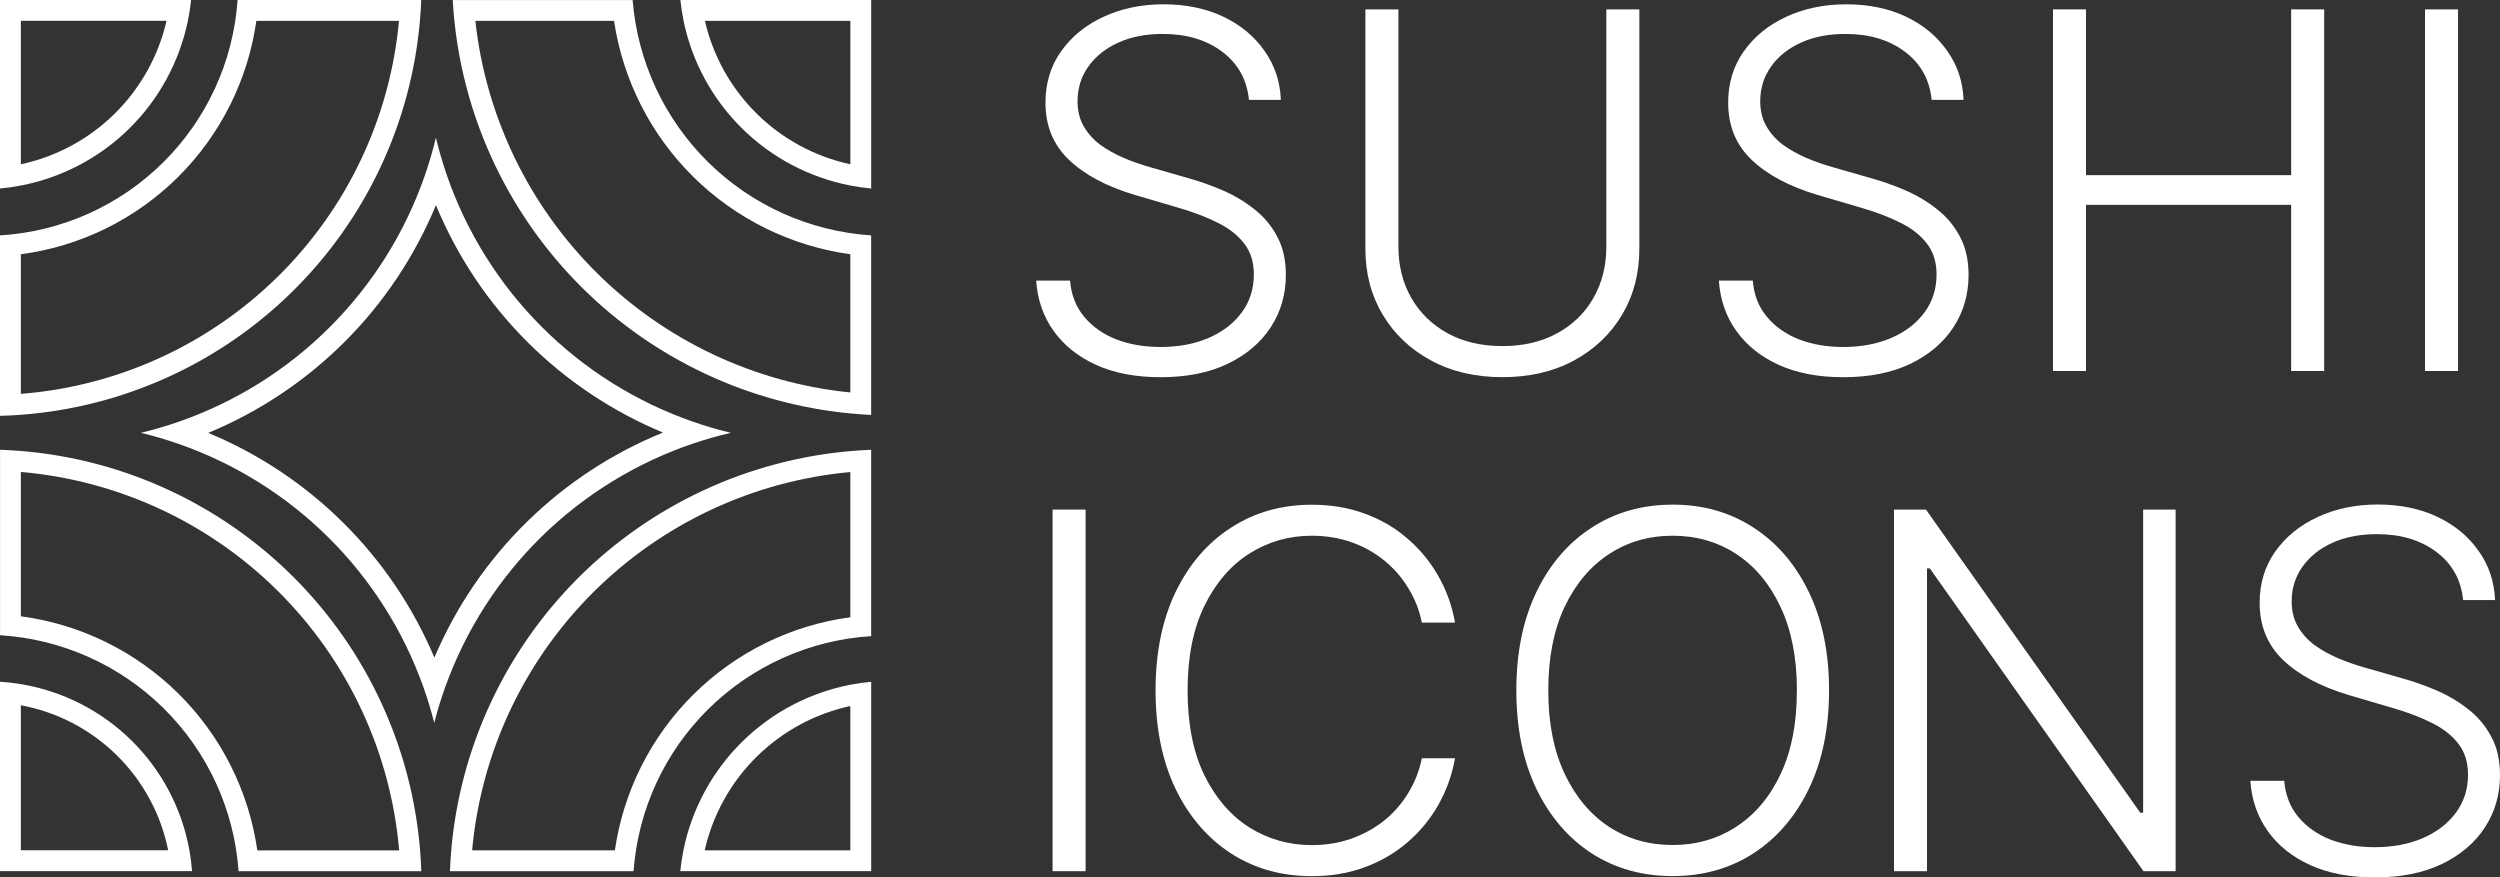 <?xml version="1.0" encoding="UTF-8"?>
<svg id="_Слой_2" data-name="Слой 2" xmlns="http://www.w3.org/2000/svg" viewBox="0 0 599.75 210.48">
  <rect x="0" y="0" width="599.75" height="210.48" fill="#333333" stroke="none"/>
  <defs>
    <style>
      .cls-1, .cls-2 {
        fill: #fff;
      }

      .cls-2 {
        fill-rule: evenodd;
      }
    </style>
  </defs>
  <g id="_Слой_1-2" data-name="Слой 1">
    <path class="cls-2" d="m61.5,5c-2.01,14.18-8.6,27.37-18.84,37.52-10.23,10.14-23.47,16.6-37.66,18.48v33.49c23.2-1.82,45.09-11.78,61.73-28.21,16.63-16.41,26.86-38.14,28.99-61.28h-34.22Zm-4.5-5c-1.02,14.72-7.37,28.57-17.86,38.97C28.65,49.36,14.74,55.58,0,56.47v43.29c1.67-.04,3.34-.13,5-.25,24.52-1.83,47.67-12.31,65.25-29.67,17.58-17.35,28.35-40.35,30.49-64.84.15-1.66.25-3.33.32-5h-44.05ZM5,147.85c14.19,1.88,27.44,8.34,37.7,18.45,10.33,10.18,16.99,23.44,19.03,37.71h34.03c-2-23.37-12.2-45.36-28.89-62.02-16.64-16.61-38.56-26.76-61.87-28.77v34.64Zm-5,4.54c14.74.9,28.66,7.1,39.19,17.47,10.58,10.42,16.99,24.34,18.05,39.14h43.83c-.06-1.67-.15-3.34-.29-5-2.01-24.71-12.75-47.96-30.37-65.56-17.57-17.54-40.77-28.23-65.4-30.25-1.66-.14-3.33-.23-5-.29v44.48Zm147.51,51.61c2.04-14.15,8.65-27.31,18.88-37.44,10.22-10.11,23.44-16.58,37.6-18.48v-34.84c-23.29,2.14-45.17,12.35-61.79,28.97-16.62,16.62-26.82,38.5-28.94,61.79h34.24Zm4.48,5c1.07-14.7,7.43-28.51,17.92-38.88,10.49-10.37,24.37-16.59,39.08-17.51v-44.71c-1.67.07-3.34.17-5,.32-24.62,2.15-47.77,12.9-65.32,30.46-17.55,17.56-28.29,40.71-30.42,65.32-.14,1.66-.25,3.33-.31,5h44.06Zm57-109.47v-43.06c-14.73-.98-28.62-7.21-39.12-17.58-10.51-10.37-16.93-24.17-18.1-38.88h-43.16c.09,1.67.23,3.34.4,5,2.51,24.19,13.32,46.83,30.67,64.04,17.35,17.2,40.09,27.82,64.31,30.13,1.66.16,3.33.28,5,.36Zm-5-5.38c-22.89-2.3-44.37-12.38-60.79-28.66-16.4-16.27-26.67-37.64-29.16-60.48h33.27c2.12,14.16,8.78,27.31,19.04,37.44,10.25,10.11,23.46,16.59,37.64,18.54v33.17Z"/>
    <path class="cls-2" d="m166.2,106.43c2.99-1.01,6.03-1.88,9.12-2.6-3.09-.74-6.12-1.63-9.1-2.67-13.61-4.74-26.02-12.5-36.26-22.75-10.26-10.27-18.03-22.71-22.75-36.35-1.02-2.96-1.9-5.97-2.64-9.03-.73,3.06-1.61,6.07-2.64,9.03-4.72,13.64-12.49,26.08-22.75,36.35-10.27,10.28-22.72,18.05-36.37,22.79-2.95,1.02-5.95,1.9-9,2.63,3.05.74,6.05,1.62,8.99,2.64,13.44,4.68,25.71,12.3,35.88,22.36,10.25,10.13,18.05,22.41,22.86,35.91,1.01,2.84,1.89,5.73,2.64,8.67.75-2.94,1.64-5.83,2.66-8.66,4.88-13.59,12.78-25.93,23.16-36.09,10.28-10.05,22.66-17.63,36.2-22.23Zm-62,51.35c5.18-12.22,12.75-23.34,22.31-32.69,9.39-9.18,20.45-16.41,32.53-21.32-12.15-5.05-23.24-12.45-32.61-21.82-9.4-9.41-16.81-20.55-21.85-32.74-5.04,12.2-12.45,23.34-21.85,32.74-9.42,9.42-20.57,16.85-32.78,21.9,12,4.97,22.97,12.24,32.27,21.44,9.43,9.32,16.89,20.38,22,32.5Z"/>
    <path class="cls-2" d="m0,45.22c1.68-.15,3.35-.39,5-.71,9.8-1.88,18.87-6.63,26.03-13.69,7.16-7.06,12.02-16.06,14.04-25.83.34-1.65.6-3.32.77-5H0v45.22Zm5-5.81c8.47-1.81,16.3-6.01,22.52-12.15,6.2-6.12,10.5-13.85,12.43-22.27H5v34.42Zm41.08,169.58c-.13-1.68-.34-3.35-.64-5-1.8-10-6.65-19.24-13.96-26.41-7.26-7.13-16.52-11.81-26.48-13.46-1.65-.27-3.32-.46-5-.57v45.44h46.08Zm-5.73-5c-1.74-8.64-6.03-16.61-12.38-22.85-6.33-6.21-14.34-10.35-22.97-11.95v34.79h35.35Zm168.65-40.43c-1.68.15-3.35.39-5,.71-9.79,1.9-18.84,6.64-25.99,13.71-7.2,7.11-12.07,16.17-14.06,26.01-.33,1.65-.58,3.32-.75,5h45.8v-45.43Zm-5,5.82c-8.46,1.82-16.26,6.02-22.48,12.16-6.24,6.17-10.55,13.97-12.46,22.45h34.93v-34.61ZM163.22,0c.18,1.68.44,3.35.77,5,2.01,9.76,6.87,18.75,14.02,25.8,7.15,7.06,16.2,11.81,25.99,13.71,1.65.32,3.32.56,5,.71V0h-45.78Zm5.89,5c1.93,8.4,6.22,16.13,12.41,22.25,6.21,6.14,14.02,10.33,22.48,12.16V5h-34.89Z"/>
    <path class="cls-1" d="m299.62,23.94c-.48-4.83-2.61-8.67-6.4-11.52-3.78-2.85-8.54-4.28-14.27-4.28-4.04,0-7.6.69-10.67,2.08-3.05,1.38-5.45,3.3-7.2,5.76-1.72,2.43-2.58,5.2-2.58,8.3,0,2.29.49,4.29,1.48,6.01.99,1.72,2.32,3.21,3.98,4.45,1.69,1.21,3.56,2.26,5.59,3.13,2.06.88,4.14,1.61,6.23,2.2l9.15,2.63c2.77.76,5.54,1.74,8.3,2.92,2.77,1.19,5.3,2.68,7.58,4.49,2.32,1.78,4.17,3.97,5.55,6.57,1.41,2.57,2.12,5.66,2.12,9.28,0,4.63-1.2,8.8-3.6,12.5-2.4,3.7-5.85,6.64-10.34,8.81-4.49,2.15-9.87,3.22-16.14,3.22-5.9,0-11.03-.97-15.38-2.92-4.35-1.98-7.77-4.7-10.25-8.18-2.49-3.47-3.88-7.5-4.19-12.07h8.13c.28,3.42,1.41,6.31,3.39,8.68,1.98,2.37,4.55,4.18,7.71,5.42,3.16,1.21,6.69,1.82,10.59,1.82,4.32,0,8.16-.72,11.52-2.16,3.39-1.47,6.04-3.5,7.96-6.1,1.95-2.63,2.92-5.68,2.92-9.15,0-2.94-.76-5.39-2.29-7.37-1.52-2.01-3.66-3.69-6.4-5.04-2.71-1.36-5.86-2.56-9.45-3.6l-10.38-3.05c-6.8-2.03-12.09-4.84-15.84-8.43-3.76-3.59-5.63-8.16-5.63-13.72,0-4.66,1.24-8.75,3.73-12.28,2.51-3.56,5.9-6.33,10.17-8.3,4.29-2,9.11-3.01,14.44-3.01s10.17.99,14.32,2.97c4.15,1.98,7.44,4.7,9.87,8.18,2.46,3.45,3.77,7.37,3.94,11.78h-7.67Z"/>
    <path class="cls-1" d="m385.36,2.25h7.92v57.44c0,5.9-1.38,11.18-4.15,15.84-2.77,4.63-6.62,8.29-11.56,10.97-4.91,2.65-10.63,3.98-17.15,3.98s-12.21-1.34-17.15-4.02c-4.94-2.68-8.8-6.34-11.56-10.97-2.77-4.63-4.15-9.9-4.15-15.8V2.25h7.92v56.89c0,4.6,1.03,8.71,3.09,12.33,2.06,3.59,4.96,6.41,8.68,8.47,3.76,2.06,8.15,3.09,13.17,3.09s9.42-1.03,13.17-3.09c3.76-2.06,6.65-4.89,8.68-8.47,2.06-3.61,3.09-7.72,3.09-12.33V2.25Z"/>
    <path class="cls-1" d="m463.4,23.94c-.48-4.83-2.61-8.67-6.4-11.52-3.78-2.85-8.54-4.28-14.27-4.28-4.04,0-7.6.69-10.67,2.08-3.05,1.38-5.45,3.3-7.2,5.76-1.72,2.43-2.58,5.2-2.58,8.3,0,2.29.49,4.29,1.48,6.01.99,1.72,2.32,3.21,3.98,4.45,1.69,1.21,3.56,2.26,5.59,3.13,2.06.88,4.14,1.61,6.23,2.2l9.15,2.63c2.77.76,5.54,1.74,8.3,2.92,2.77,1.19,5.3,2.68,7.58,4.49,2.32,1.78,4.17,3.97,5.55,6.57,1.41,2.57,2.12,5.66,2.12,9.28,0,4.63-1.2,8.8-3.6,12.5-2.4,3.7-5.85,6.64-10.34,8.81-4.49,2.15-9.87,3.22-16.14,3.22-5.9,0-11.03-.97-15.38-2.92-4.35-1.98-7.77-4.7-10.25-8.18-2.49-3.47-3.88-7.5-4.19-12.07h8.13c.28,3.42,1.41,6.31,3.39,8.68,1.98,2.37,4.55,4.18,7.71,5.42,3.16,1.21,6.69,1.82,10.59,1.82,4.32,0,8.16-.72,11.52-2.16,3.39-1.47,6.04-3.5,7.96-6.1,1.95-2.63,2.92-5.68,2.92-9.15,0-2.94-.76-5.39-2.29-7.37-1.53-2.01-3.66-3.69-6.4-5.04-2.71-1.36-5.86-2.56-9.45-3.6l-10.38-3.05c-6.81-2.03-12.09-4.84-15.84-8.43-3.76-3.59-5.63-8.16-5.63-13.72,0-4.66,1.24-8.75,3.73-12.28,2.51-3.56,5.9-6.33,10.17-8.3,4.29-2,9.11-3.01,14.44-3.01s10.17.99,14.32,2.97c4.15,1.98,7.44,4.7,9.87,8.18,2.46,3.45,3.77,7.37,3.94,11.78h-7.67Z"/>
    <path class="cls-1" d="m492.51,89V2.25h7.92v39.77h49.22V2.25h7.92v86.75h-7.92v-39.86h-49.22v39.86h-7.92Z"/>
    <path class="cls-1" d="m589.68,2.25v86.75h-7.92V2.25h7.92Z"/>
    <path class="cls-1" d="m260.44,122.25v86.75h-7.92v-86.75h7.92Z"/>
    <path class="cls-1" d="m349.06,149.36h-7.96c-.59-2.96-1.67-5.7-3.22-8.22-1.52-2.54-3.45-4.76-5.76-6.65-2.32-1.89-4.94-3.36-7.88-4.4s-6.11-1.57-9.53-1.57c-5.48,0-10.48,1.43-14.99,4.28-4.49,2.85-8.09,7.05-10.8,12.58-2.68,5.51-4.02,12.26-4.02,20.25s1.34,14.83,4.02,20.33c2.71,5.51,6.31,9.69,10.8,12.54,4.52,2.82,9.52,4.24,14.99,4.24,3.42,0,6.59-.52,9.53-1.57s5.56-2.5,7.88-4.36c2.32-1.89,4.24-4.11,5.76-6.65,1.55-2.54,2.63-5.29,3.22-8.26h7.96c-.71,3.98-2.03,7.69-3.98,11.14-1.92,3.42-4.38,6.41-7.37,8.98-2.96,2.57-6.38,4.57-10.25,6.01-3.87,1.44-8.12,2.16-12.75,2.16-7.29,0-13.75-1.82-19.4-5.46-5.65-3.67-10.08-8.84-13.3-15.5-3.19-6.66-4.79-14.53-4.79-23.59s1.6-16.93,4.79-23.59c3.22-6.66,7.65-11.82,13.3-15.46,5.65-3.67,12.11-5.51,19.4-5.51,4.63,0,8.88.72,12.75,2.16,3.87,1.41,7.29,3.42,10.25,6.02,2.99,2.57,5.45,5.56,7.37,8.98,1.95,3.42,3.28,7.13,3.98,11.14Z"/>
    <path class="cls-1" d="m438.79,165.62c0,9.04-1.61,16.9-4.83,23.59-3.22,6.66-7.65,11.83-13.3,15.5-5.62,3.64-12.09,5.46-19.4,5.46s-13.79-1.82-19.44-5.46c-5.62-3.67-10.04-8.84-13.26-15.5-3.19-6.69-4.79-14.56-4.79-23.59s1.6-16.89,4.79-23.55c3.22-6.69,7.65-11.86,13.3-15.5,5.65-3.67,12.11-5.51,19.4-5.51s13.78,1.83,19.4,5.51c5.65,3.64,10.08,8.81,13.3,15.5,3.22,6.66,4.83,14.51,4.83,23.55Zm-7.71,0c0-7.76-1.3-14.41-3.9-19.95-2.6-5.56-6.14-9.81-10.63-12.75-4.49-2.94-9.59-4.4-15.29-4.4s-10.76,1.47-15.25,4.4c-4.49,2.94-8.05,7.17-10.68,12.71-2.6,5.54-3.9,12.2-3.9,19.99s1.3,14.42,3.9,19.95c2.6,5.53,6.14,9.78,10.63,12.75,4.49,2.94,9.59,4.4,15.29,4.4s10.8-1.47,15.29-4.4c4.52-2.94,8.08-7.17,10.67-12.71,2.6-5.56,3.88-12.23,3.85-19.99Z"/>
    <path class="cls-1" d="m521.93,122.25v86.75h-7.71l-51.25-72.64h-.68v72.64h-7.92v-86.75h7.67l51.42,72.73h.68v-72.73h7.79Z"/>
    <path class="cls-1" d="m590.9,143.94c-.48-4.83-2.61-8.67-6.4-11.52-3.78-2.85-8.54-4.28-14.28-4.28-4.04,0-7.6.69-10.67,2.07-3.05,1.38-5.45,3.3-7.2,5.76-1.72,2.43-2.58,5.2-2.58,8.3,0,2.29.49,4.29,1.48,6.02.99,1.72,2.32,3.2,3.98,4.45,1.7,1.21,3.56,2.26,5.59,3.13,2.06.88,4.14,1.61,6.23,2.2l9.15,2.63c2.77.76,5.54,1.74,8.3,2.92,2.77,1.19,5.29,2.68,7.58,4.49,2.32,1.78,4.16,3.97,5.55,6.57,1.41,2.57,2.12,5.66,2.12,9.28,0,4.63-1.2,8.8-3.6,12.5-2.4,3.7-5.84,6.64-10.33,8.81-4.49,2.15-9.87,3.22-16.14,3.22-5.9,0-11.03-.97-15.38-2.92-4.35-1.98-7.77-4.7-10.25-8.18-2.48-3.47-3.88-7.5-4.19-12.07h8.13c.28,3.42,1.41,6.31,3.39,8.68,1.98,2.37,4.55,4.18,7.71,5.42,3.16,1.21,6.69,1.82,10.59,1.82,4.32,0,8.16-.72,11.52-2.16,3.39-1.47,6.04-3.5,7.96-6.1,1.95-2.63,2.92-5.68,2.92-9.15,0-2.94-.76-5.39-2.29-7.37-1.52-2.01-3.66-3.69-6.4-5.04-2.71-1.36-5.86-2.56-9.45-3.6l-10.38-3.05c-6.81-2.03-12.09-4.84-15.84-8.43s-5.63-8.16-5.63-13.72c0-4.66,1.24-8.75,3.73-12.28,2.51-3.56,5.9-6.32,10.17-8.3,4.29-2,9.11-3.01,14.44-3.01s10.17.99,14.32,2.97c4.15,1.98,7.44,4.7,9.87,8.17,2.46,3.45,3.77,7.37,3.94,11.78h-7.67Z"/>
  </g>
</svg>